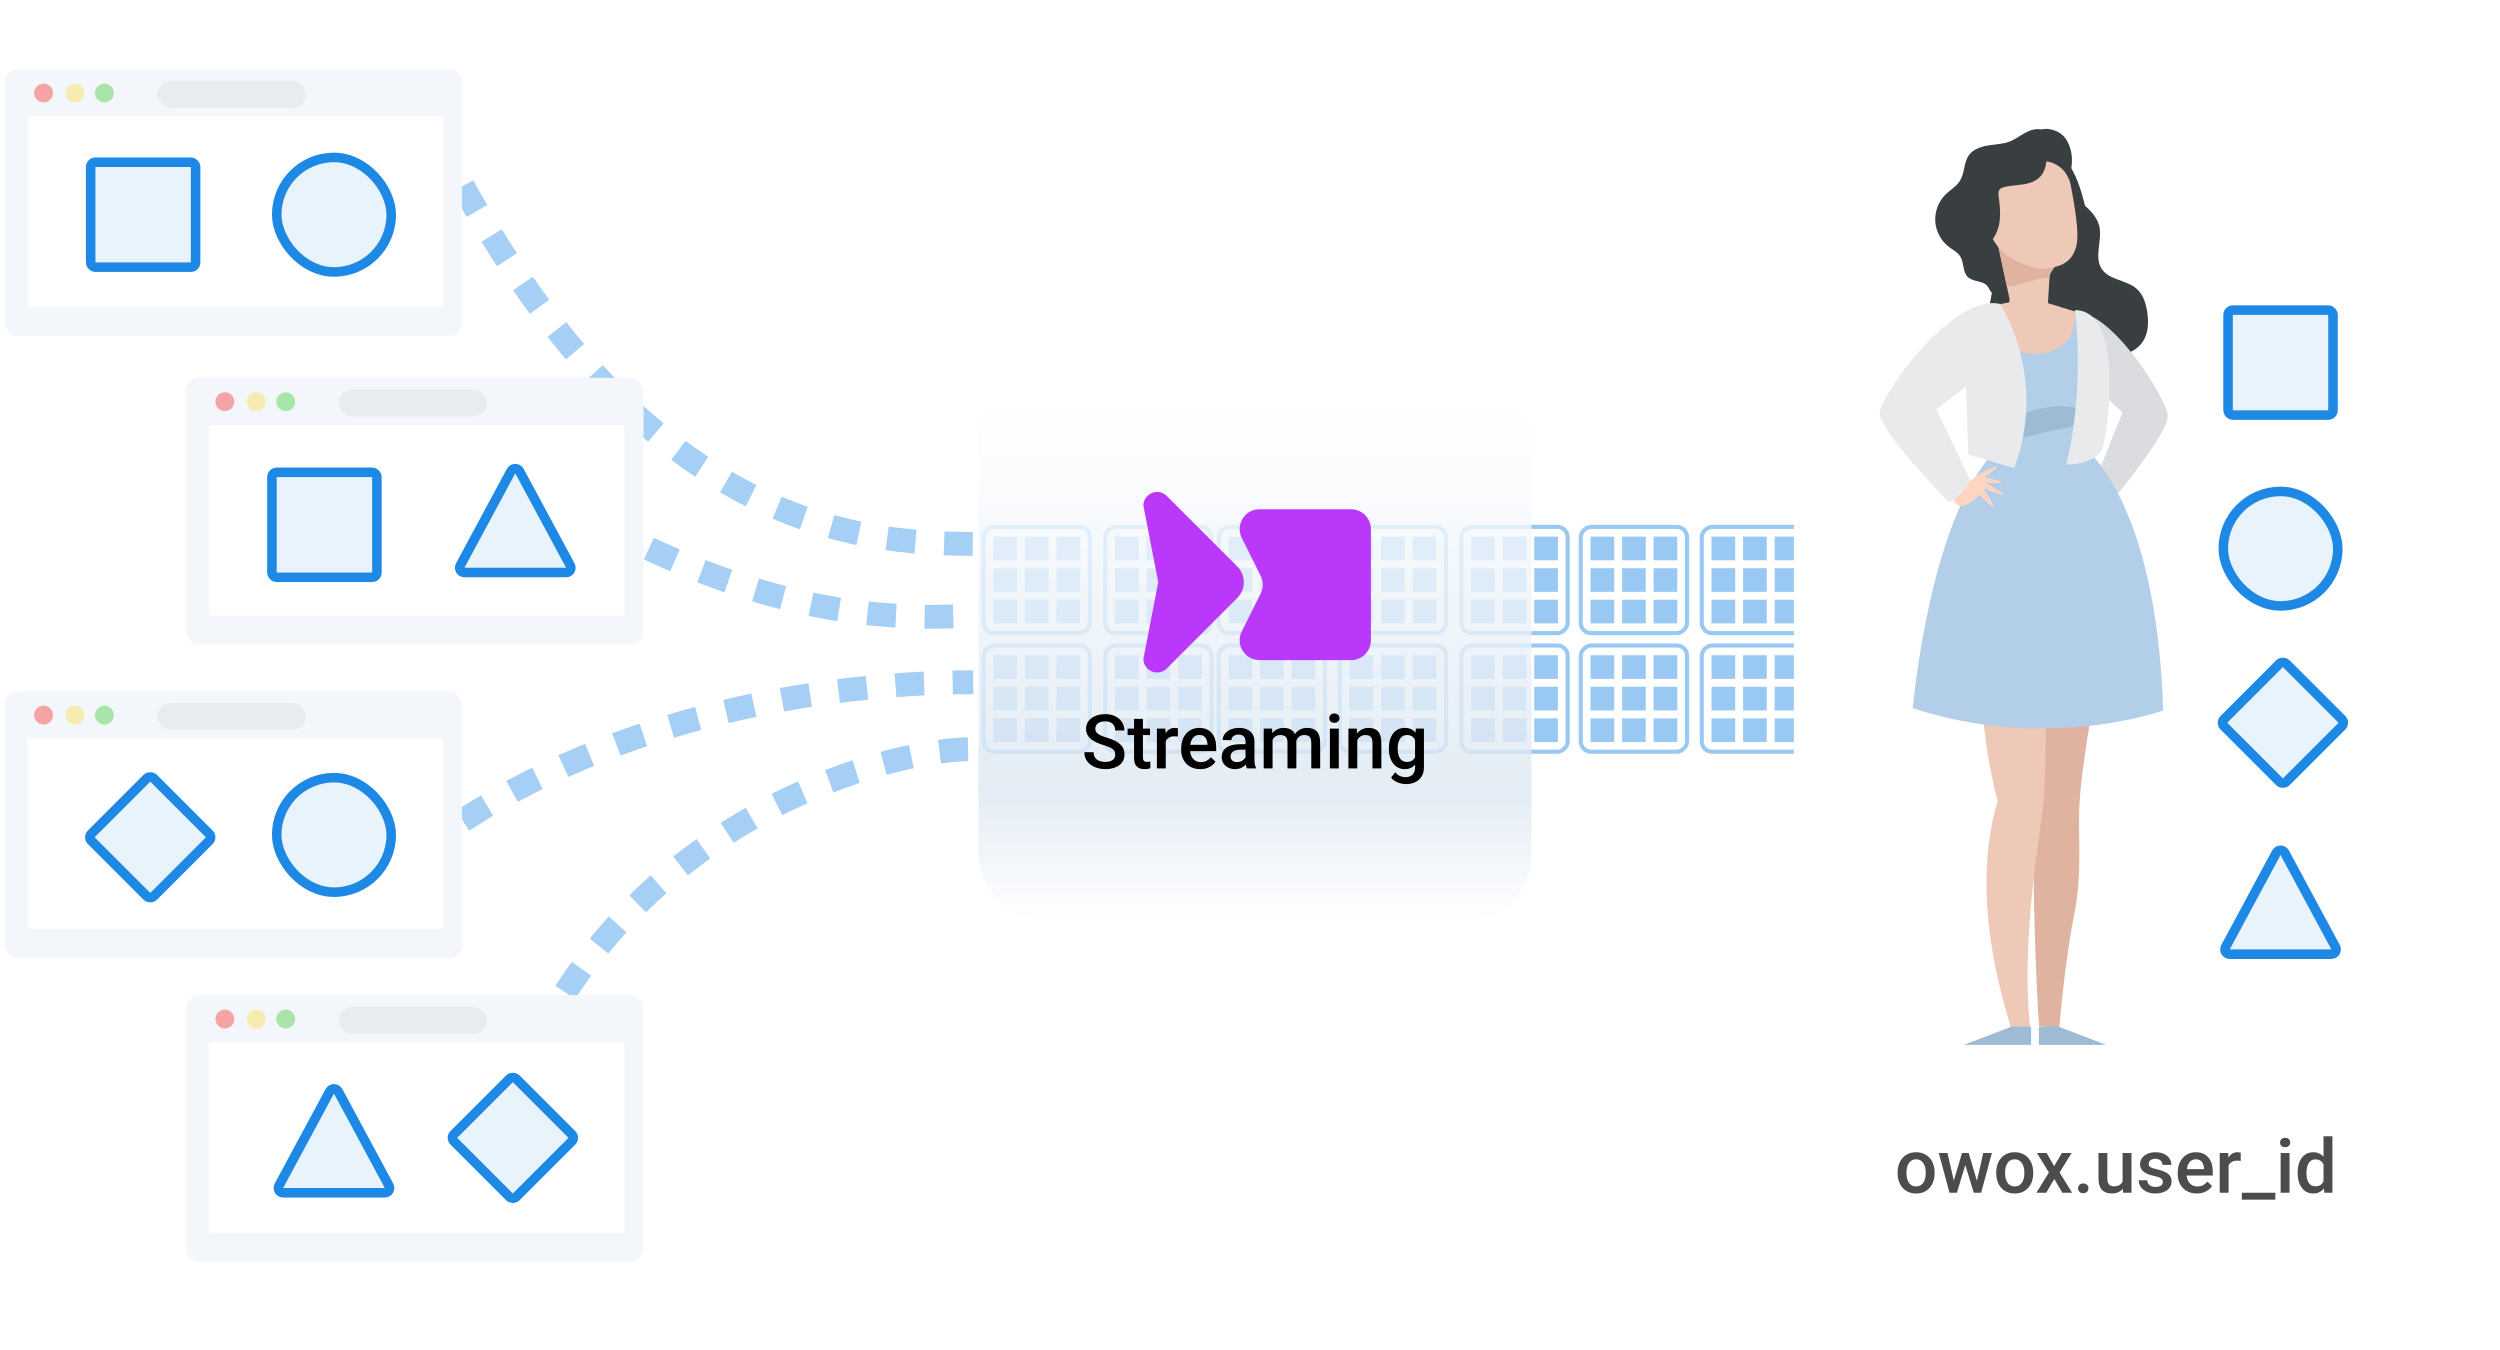 <svg width="524" height="283" viewBox="0 0 524 283" fill="none" xmlns="http://www.w3.org/2000/svg">
<rect opacity="0.5" width="4.959" height="4.959" transform="matrix(4.37114e-08 1 1 -4.37114e-08 358.738 150.56)" fill="#3594E8"/>
<rect opacity="0.5" width="4.959" height="4.959" transform="matrix(4.37114e-08 1 1 -4.37114e-08 358.738 125.702)" fill="#3594E8"/>
<rect opacity="0.5" width="4.959" height="4.959" transform="matrix(4.37114e-08 1 1 -4.37114e-08 333.377 150.56)" fill="#3594E8"/>
<rect opacity="0.5" width="4.959" height="4.959" transform="matrix(4.37114e-08 1 1 -4.37114e-08 333.377 125.702)" fill="#3594E8"/>
<rect opacity="0.5" width="4.959" height="4.959" transform="matrix(4.37114e-08 1 1 -4.37114e-08 358.738 137.338)" fill="#3594E8"/>
<rect opacity="0.5" width="4.959" height="4.959" transform="matrix(4.37114e-08 1 1 -4.37114e-08 358.738 112.479)" fill="#3594E8"/>
<rect opacity="0.5" width="4.959" height="4.959" transform="matrix(4.37114e-08 1 1 -4.37114e-08 333.377 137.338)" fill="#3594E8"/>
<rect opacity="0.5" width="4.959" height="4.959" transform="matrix(4.37114e-08 1 1 -4.37114e-08 333.377 112.479)" fill="#3594E8"/>
<rect opacity="0.5" width="4.959" height="4.959" transform="matrix(4.37114e-08 1 1 -4.37114e-08 358.738 143.948)" fill="#3594E8"/>
<rect opacity="0.5" width="4.959" height="4.959" transform="matrix(4.37114e-08 1 1 -4.37114e-08 358.738 119.092)" fill="#3594E8"/>
<rect opacity="0.5" width="4.959" height="4.959" transform="matrix(4.37114e-08 1 1 -4.37114e-08 333.377 143.948)" fill="#3594E8"/>
<rect opacity="0.5" width="4.959" height="4.959" transform="matrix(4.37114e-08 1 1 -4.37114e-08 333.377 119.092)" fill="#3594E8"/>
<rect opacity="0.5" width="4.959" height="4.959" transform="matrix(4.37114e-08 1 1 -4.37114e-08 371.965 150.56)" fill="#3594E8"/>
<rect opacity="0.5" width="4.959" height="4.959" transform="matrix(4.37114e-08 1 1 -4.37114e-08 371.965 125.702)" fill="#3594E8"/>
<rect opacity="0.5" width="4.959" height="4.959" transform="matrix(4.37114e-08 1 1 -4.37114e-08 346.601 150.56)" fill="#3594E8"/>
<rect opacity="0.5" width="4.959" height="4.959" transform="matrix(4.37114e-08 1 1 -4.37114e-08 346.601 125.702)" fill="#3594E8"/>
<rect opacity="0.5" width="4.959" height="4.959" transform="matrix(4.37114e-08 1 1 -4.37114e-08 371.965 137.338)" fill="#3594E8"/>
<rect opacity="0.5" width="4.959" height="4.959" transform="matrix(4.37114e-08 1 1 -4.37114e-08 371.965 112.479)" fill="#3594E8"/>
<rect opacity="0.5" width="4.959" height="4.959" transform="matrix(4.37114e-08 1 1 -4.37114e-08 346.601 137.338)" fill="#3594E8"/>
<rect opacity="0.5" width="4.959" height="4.959" transform="matrix(4.37114e-08 1 1 -4.37114e-08 346.601 112.479)" fill="#3594E8"/>
<rect opacity="0.5" width="4.959" height="4.959" transform="matrix(4.37114e-08 1 1 -4.37114e-08 371.965 143.948)" fill="#3594E8"/>
<rect opacity="0.5" width="4.959" height="4.959" transform="matrix(4.37114e-08 1 1 -4.37114e-08 371.965 119.092)" fill="#3594E8"/>
<rect opacity="0.5" width="4.959" height="4.959" transform="matrix(4.37114e-08 1 1 -4.37114e-08 346.601 143.948)" fill="#3594E8"/>
<rect opacity="0.5" width="4.959" height="4.959" transform="matrix(4.37114e-08 1 1 -4.37114e-08 346.601 119.092)" fill="#3594E8"/>
<rect opacity="0.5" width="4.959" height="4.959" transform="matrix(4.37114e-08 1 1 -4.37114e-08 365.353 150.56)" fill="#3594E8"/>
<rect opacity="0.5" width="4.959" height="4.959" transform="matrix(4.37114e-08 1 1 -4.37114e-08 365.353 125.702)" fill="#3594E8"/>
<rect opacity="0.5" width="4.959" height="4.959" transform="matrix(4.37114e-08 1 1 -4.37114e-08 339.988 150.56)" fill="#3594E8"/>
<rect opacity="0.5" width="4.959" height="4.959" transform="matrix(4.37114e-08 1 1 -4.37114e-08 339.988 125.702)" fill="#3594E8"/>
<rect opacity="0.5" width="4.959" height="4.959" transform="matrix(4.37114e-08 1 1 -4.37114e-08 365.353 137.338)" fill="#3594E8"/>
<rect opacity="0.5" width="4.959" height="4.959" transform="matrix(4.37114e-08 1 1 -4.37114e-08 365.353 112.479)" fill="#3594E8"/>
<rect opacity="0.5" width="4.959" height="4.959" transform="matrix(4.37114e-08 1 1 -4.37114e-08 339.988 137.338)" fill="#3594E8"/>
<rect opacity="0.5" width="4.959" height="4.959" transform="matrix(4.37114e-08 1 1 -4.37114e-08 339.988 112.479)" fill="#3594E8"/>
<rect opacity="0.5" width="4.959" height="4.959" transform="matrix(4.37114e-08 1 1 -4.37114e-08 365.353 143.948)" fill="#3594E8"/>
<rect opacity="0.5" width="4.959" height="4.959" transform="matrix(4.37114e-08 1 1 -4.37114e-08 365.353 119.092)" fill="#3594E8"/>
<rect opacity="0.5" width="4.959" height="4.959" transform="matrix(4.37114e-08 1 1 -4.37114e-08 339.988 143.948)" fill="#3594E8"/>
<rect opacity="0.5" width="4.959" height="4.959" transform="matrix(4.37114e-08 1 1 -4.37114e-08 339.988 119.092)" fill="#3594E8"/>
<rect opacity="0.5" x="331.33" y="157.568" width="22.277" height="22.277" rx="2.162" transform="rotate(-90 331.33 157.568)" stroke="#3594E8" stroke-width="0.865"/>
<rect opacity="0.5" x="331.33" y="132.71" width="22.277" height="22.277" rx="2.162" transform="rotate(-90 331.33 132.71)" stroke="#3594E8" stroke-width="0.865"/>
<rect opacity="0.5" x="356.692" y="157.568" width="22.277" height="22.277" rx="2.162" transform="rotate(-90 356.692 157.568)" stroke="#3594E8" stroke-width="0.865"/>
<rect opacity="0.5" x="356.692" y="132.71" width="22.277" height="22.277" rx="2.162" transform="rotate(-90 356.692 132.71)" stroke="#3594E8" stroke-width="0.865"/>
<rect opacity="0.5" width="4.959" height="4.959" transform="matrix(4.37114e-08 1 1 -4.37114e-08 282.858 150.56)" fill="#3594E8"/>
<rect opacity="0.5" width="4.959" height="4.959" transform="matrix(4.37114e-08 1 1 -4.37114e-08 282.858 125.702)" fill="#3594E8"/>
<rect opacity="0.5" width="4.959" height="4.959" transform="matrix(4.37114e-08 1 1 -4.37114e-08 308.354 150.56)" fill="#3594E8"/>
<rect opacity="0.5" width="4.959" height="4.959" transform="matrix(4.37114e-08 1 1 -4.37114e-08 308.354 125.702)" fill="#3594E8"/>
<rect opacity="0.5" width="4.959" height="4.959" transform="matrix(4.37114e-08 1 1 -4.37114e-08 257.496 150.56)" fill="#3594E8"/>
<rect opacity="0.5" width="4.959" height="4.959" transform="matrix(4.37114e-08 1 1 -4.37114e-08 257.496 125.702)" fill="#3594E8"/>
<rect opacity="0.5" width="4.959" height="4.959" transform="matrix(4.37114e-08 1 1 -4.37114e-08 282.858 137.338)" fill="#3594E8"/>
<rect opacity="0.5" width="4.959" height="4.959" transform="matrix(4.37114e-08 1 1 -4.37114e-08 282.858 112.479)" fill="#3594E8"/>
<rect opacity="0.5" width="4.959" height="4.959" transform="matrix(4.37114e-08 1 1 -4.37114e-08 308.354 137.338)" fill="#3594E8"/>
<rect opacity="0.5" width="4.959" height="4.959" transform="matrix(4.37114e-08 1 1 -4.37114e-08 308.354 112.479)" fill="#3594E8"/>
<rect opacity="0.5" width="4.959" height="4.959" transform="matrix(4.37114e-08 1 1 -4.37114e-08 257.496 137.338)" fill="#3594E8"/>
<rect opacity="0.5" width="4.959" height="4.959" transform="matrix(4.37114e-08 1 1 -4.37114e-08 257.496 112.479)" fill="#3594E8"/>
<rect opacity="0.5" width="4.959" height="4.959" transform="matrix(4.37114e-08 1 1 -4.37114e-08 282.858 143.948)" fill="#3594E8"/>
<rect opacity="0.5" width="4.959" height="4.959" transform="matrix(4.37114e-08 1 1 -4.37114e-08 282.858 119.092)" fill="#3594E8"/>
<rect opacity="0.5" width="4.959" height="4.959" transform="matrix(4.37114e-08 1 1 -4.37114e-08 308.354 143.948)" fill="#3594E8"/>
<rect opacity="0.5" width="4.959" height="4.959" transform="matrix(4.37114e-08 1 1 -4.37114e-08 308.354 119.092)" fill="#3594E8"/>
<rect opacity="0.5" width="4.959" height="4.959" transform="matrix(4.37114e-08 1 1 -4.37114e-08 257.496 143.948)" fill="#3594E8"/>
<rect opacity="0.5" width="4.959" height="4.959" transform="matrix(4.37114e-08 1 1 -4.37114e-08 257.496 119.092)" fill="#3594E8"/>
<rect opacity="0.5" width="4.959" height="4.959" transform="matrix(4.37114e-08 1 1 -4.37114e-08 296.084 150.56)" fill="#3594E8"/>
<rect opacity="0.5" width="4.959" height="4.959" transform="matrix(4.37114e-08 1 1 -4.37114e-08 296.084 125.702)" fill="#3594E8"/>
<rect opacity="0.5" width="4.959" height="4.959" transform="matrix(4.37114e-08 1 1 -4.37114e-08 321.577 150.56)" fill="#3594E8"/>
<rect opacity="0.5" width="4.959" height="4.959" transform="matrix(4.37114e-08 1 1 -4.37114e-08 321.577 125.702)" fill="#3594E8"/>
<rect opacity="0.5" width="4.959" height="4.959" transform="matrix(4.37114e-08 1 1 -4.37114e-08 270.72 150.56)" fill="#3594E8"/>
<rect opacity="0.5" width="4.959" height="4.959" transform="matrix(4.37114e-08 1 1 -4.37114e-08 270.72 125.702)" fill="#3594E8"/>
<rect opacity="0.5" width="4.959" height="4.959" transform="matrix(4.37114e-08 1 1 -4.37114e-08 296.084 137.338)" fill="#3594E8"/>
<rect opacity="0.5" width="4.959" height="4.959" transform="matrix(4.37114e-08 1 1 -4.37114e-08 296.084 112.479)" fill="#3594E8"/>
<rect opacity="0.5" width="4.959" height="4.959" transform="matrix(4.37114e-08 1 1 -4.37114e-08 321.577 137.338)" fill="#3594E8"/>
<rect opacity="0.5" width="4.959" height="4.959" transform="matrix(4.37114e-08 1 1 -4.37114e-08 321.577 112.479)" fill="#3594E8"/>
<rect opacity="0.5" width="4.959" height="4.959" transform="matrix(4.37114e-08 1 1 -4.37114e-08 270.72 137.338)" fill="#3594E8"/>
<rect opacity="0.5" width="4.959" height="4.959" transform="matrix(4.37114e-08 1 1 -4.37114e-08 270.72 112.479)" fill="#3594E8"/>
<rect opacity="0.5" width="4.959" height="4.959" transform="matrix(4.37114e-08 1 1 -4.37114e-08 296.084 143.948)" fill="#3594E8"/>
<rect opacity="0.5" width="4.959" height="4.959" transform="matrix(4.37114e-08 1 1 -4.37114e-08 296.084 119.092)" fill="#3594E8"/>
<rect opacity="0.5" width="4.959" height="4.959" transform="matrix(4.37114e-08 1 1 -4.37114e-08 321.577 143.948)" fill="#3594E8"/>
<rect opacity="0.5" width="4.959" height="4.959" transform="matrix(4.37114e-08 1 1 -4.37114e-08 321.577 119.092)" fill="#3594E8"/>
<rect opacity="0.5" width="4.959" height="4.959" transform="matrix(4.37114e-08 1 1 -4.37114e-08 270.72 143.948)" fill="#3594E8"/>
<rect opacity="0.5" width="4.959" height="4.959" transform="matrix(4.37114e-08 1 1 -4.37114e-08 270.72 119.092)" fill="#3594E8"/>
<rect opacity="0.5" width="4.959" height="4.959" transform="matrix(4.37114e-08 1 1 -4.37114e-08 289.473 150.56)" fill="#3594E8"/>
<rect opacity="0.5" width="4.959" height="4.959" transform="matrix(4.37114e-08 1 1 -4.37114e-08 289.473 125.702)" fill="#3594E8"/>
<rect opacity="0.5" width="4.959" height="4.959" transform="matrix(4.37114e-08 1 1 -4.37114e-08 314.963 150.56)" fill="#3594E8"/>
<rect opacity="0.5" width="4.959" height="4.959" transform="matrix(4.37114e-08 1 1 -4.37114e-08 314.963 125.702)" fill="#3594E8"/>
<rect opacity="0.5" width="4.959" height="4.959" transform="matrix(4.37114e-08 1 1 -4.37114e-08 264.107 150.56)" fill="#3594E8"/>
<rect opacity="0.5" width="4.959" height="4.959" transform="matrix(4.37114e-08 1 1 -4.37114e-08 264.107 125.702)" fill="#3594E8"/>
<rect opacity="0.5" width="4.959" height="4.959" transform="matrix(4.37114e-08 1 1 -4.37114e-08 289.473 137.338)" fill="#3594E8"/>
<rect opacity="0.5" width="4.959" height="4.959" transform="matrix(4.37114e-08 1 1 -4.37114e-08 289.473 112.479)" fill="#3594E8"/>
<rect opacity="0.5" width="4.959" height="4.959" transform="matrix(4.37114e-08 1 1 -4.37114e-08 314.963 137.338)" fill="#3594E8"/>
<rect opacity="0.5" width="4.959" height="4.959" transform="matrix(4.37114e-08 1 1 -4.37114e-08 314.963 112.479)" fill="#3594E8"/>
<rect opacity="0.5" width="4.959" height="4.959" transform="matrix(4.37114e-08 1 1 -4.37114e-08 264.107 137.338)" fill="#3594E8"/>
<rect opacity="0.5" width="4.959" height="4.959" transform="matrix(4.37114e-08 1 1 -4.37114e-08 264.107 112.479)" fill="#3594E8"/>
<rect opacity="0.5" width="4.959" height="4.959" transform="matrix(4.37114e-08 1 1 -4.37114e-08 289.473 143.948)" fill="#3594E8"/>
<rect opacity="0.5" width="4.959" height="4.959" transform="matrix(4.37114e-08 1 1 -4.37114e-08 289.473 119.092)" fill="#3594E8"/>
<rect opacity="0.5" width="4.959" height="4.959" transform="matrix(4.37114e-08 1 1 -4.37114e-08 314.963 143.948)" fill="#3594E8"/>
<rect opacity="0.5" width="4.959" height="4.959" transform="matrix(4.37114e-08 1 1 -4.37114e-08 314.963 119.092)" fill="#3594E8"/>
<rect opacity="0.5" width="4.959" height="4.959" transform="matrix(4.37114e-08 1 1 -4.37114e-08 264.107 143.948)" fill="#3594E8"/>
<rect opacity="0.5" width="4.959" height="4.959" transform="matrix(4.37114e-08 1 1 -4.37114e-08 264.107 119.092)" fill="#3594E8"/>
<rect opacity="0.5" x="255.45" y="157.568" width="22.277" height="22.277" rx="2.162" transform="rotate(-90 255.45 157.568)" stroke="#3594E8" stroke-width="0.865"/>
<rect opacity="0.5" x="255.45" y="132.71" width="22.277" height="22.277" rx="2.162" transform="rotate(-90 255.45 132.71)" stroke="#3594E8" stroke-width="0.865"/>
<rect opacity="0.5" x="280.811" y="157.568" width="22.277" height="22.277" rx="2.162" transform="rotate(-90 280.811 157.568)" stroke="#3594E8" stroke-width="0.865"/>
<rect opacity="0.5" x="280.811" y="132.71" width="22.277" height="22.277" rx="2.162" transform="rotate(-90 280.811 132.71)" stroke="#3594E8" stroke-width="0.865"/>
<rect opacity="0.5" x="306.307" y="157.568" width="22.277" height="22.277" rx="2.162" transform="rotate(-90 306.307 157.568)" stroke="#3594E8" stroke-width="0.865"/>
<rect opacity="0.5" x="306.305" y="132.71" width="22.277" height="22.277" rx="2.162" transform="rotate(-90 306.305 132.71)" stroke="#3594E8" stroke-width="0.865"/>
<rect opacity="0.5" width="4.959" height="4.959" transform="matrix(4.37114e-08 1 1 -4.37114e-08 208.201 150.56)" fill="#3594E8"/>
<rect opacity="0.5" width="4.959" height="4.959" transform="matrix(4.37114e-08 1 1 -4.37114e-08 208.201 125.702)" fill="#3594E8"/>
<rect opacity="0.5" width="4.959" height="4.959" transform="matrix(4.37114e-08 1 1 -4.37114e-08 233.697 150.56)" fill="#3594E8"/>
<rect opacity="0.5" width="4.959" height="4.959" transform="matrix(4.37114e-08 1 1 -4.37114e-08 233.697 125.702)" fill="#3594E8"/>
<rect opacity="0.5" width="4.959" height="4.959" transform="matrix(4.37114e-08 1 1 -4.37114e-08 208.201 137.338)" fill="#3594E8"/>
<rect opacity="0.5" width="4.959" height="4.959" transform="matrix(4.37114e-08 1 1 -4.37114e-08 208.201 112.479)" fill="#3594E8"/>
<rect opacity="0.5" width="4.959" height="4.959" transform="matrix(4.37114e-08 1 1 -4.37114e-08 233.697 137.338)" fill="#3594E8"/>
<rect opacity="0.5" width="4.959" height="4.959" transform="matrix(4.37114e-08 1 1 -4.37114e-08 233.697 112.479)" fill="#3594E8"/>
<rect opacity="0.5" width="4.959" height="4.959" transform="matrix(4.37114e-08 1 1 -4.37114e-08 208.201 143.948)" fill="#3594E8"/>
<rect opacity="0.5" width="4.959" height="4.959" transform="matrix(4.37114e-08 1 1 -4.37114e-08 208.201 119.092)" fill="#3594E8"/>
<rect opacity="0.5" width="4.959" height="4.959" transform="matrix(4.37114e-08 1 1 -4.37114e-08 233.697 143.948)" fill="#3594E8"/>
<rect opacity="0.5" width="4.959" height="4.959" transform="matrix(4.37114e-08 1 1 -4.37114e-08 233.697 119.092)" fill="#3594E8"/>
<rect opacity="0.5" width="4.959" height="4.959" transform="matrix(4.37114e-08 1 1 -4.37114e-08 221.428 150.56)" fill="#3594E8"/>
<rect opacity="0.5" width="4.959" height="4.959" transform="matrix(4.37114e-08 1 1 -4.37114e-08 221.428 125.702)" fill="#3594E8"/>
<rect opacity="0.5" width="4.959" height="4.959" transform="matrix(4.37114e-08 1 1 -4.37114e-08 246.921 150.56)" fill="#3594E8"/>
<rect opacity="0.5" width="4.959" height="4.959" transform="matrix(4.37114e-08 1 1 -4.37114e-08 246.921 125.702)" fill="#3594E8"/>
<rect opacity="0.5" width="4.959" height="4.959" transform="matrix(4.37114e-08 1 1 -4.37114e-08 221.428 137.338)" fill="#3594E8"/>
<rect opacity="0.5" width="4.959" height="4.959" transform="matrix(4.37114e-08 1 1 -4.37114e-08 221.428 112.479)" fill="#3594E8"/>
<rect opacity="0.5" width="4.959" height="4.959" transform="matrix(4.37114e-08 1 1 -4.37114e-08 246.921 137.338)" fill="#3594E8"/>
<rect opacity="0.5" width="4.959" height="4.959" transform="matrix(4.37114e-08 1 1 -4.37114e-08 246.921 112.479)" fill="#3594E8"/>
<rect opacity="0.5" width="4.959" height="4.959" transform="matrix(4.37114e-08 1 1 -4.37114e-08 221.428 143.948)" fill="#3594E8"/>
<rect opacity="0.5" width="4.959" height="4.959" transform="matrix(4.37114e-08 1 1 -4.37114e-08 221.428 119.092)" fill="#3594E8"/>
<rect opacity="0.5" width="4.959" height="4.959" transform="matrix(4.37114e-08 1 1 -4.37114e-08 246.921 143.948)" fill="#3594E8"/>
<rect opacity="0.5" width="4.959" height="4.959" transform="matrix(4.37114e-08 1 1 -4.37114e-08 246.921 119.092)" fill="#3594E8"/>
<rect opacity="0.5" width="4.959" height="4.959" transform="matrix(4.37114e-08 1 1 -4.37114e-08 214.815 150.56)" fill="#3594E8"/>
<rect opacity="0.5" width="4.959" height="4.959" transform="matrix(4.37114e-08 1 1 -4.37114e-08 214.815 125.702)" fill="#3594E8"/>
<rect opacity="0.5" width="4.959" height="4.959" transform="matrix(4.37114e-08 1 1 -4.37114e-08 240.307 150.56)" fill="#3594E8"/>
<rect opacity="0.5" width="4.959" height="4.959" transform="matrix(4.37114e-08 1 1 -4.37114e-08 240.307 125.702)" fill="#3594E8"/>
<rect opacity="0.5" width="4.959" height="4.959" transform="matrix(4.37114e-08 1 1 -4.37114e-08 214.815 137.338)" fill="#3594E8"/>
<rect opacity="0.5" width="4.959" height="4.959" transform="matrix(4.37114e-08 1 1 -4.37114e-08 214.815 112.479)" fill="#3594E8"/>
<rect opacity="0.5" width="4.959" height="4.959" transform="matrix(4.37114e-08 1 1 -4.37114e-08 240.307 137.338)" fill="#3594E8"/>
<rect opacity="0.5" width="4.959" height="4.959" transform="matrix(4.37114e-08 1 1 -4.37114e-08 240.307 112.479)" fill="#3594E8"/>
<rect opacity="0.5" width="4.959" height="4.959" transform="matrix(4.37114e-08 1 1 -4.37114e-08 214.815 143.948)" fill="#3594E8"/>
<rect opacity="0.5" width="4.959" height="4.959" transform="matrix(4.37114e-08 1 1 -4.37114e-08 214.815 119.092)" fill="#3594E8"/>
<rect opacity="0.5" width="4.959" height="4.959" transform="matrix(4.37114e-08 1 1 -4.37114e-08 240.307 143.948)" fill="#3594E8"/>
<rect opacity="0.5" width="4.959" height="4.959" transform="matrix(4.37114e-08 1 1 -4.37114e-08 240.307 119.092)" fill="#3594E8"/>
<rect opacity="0.5" x="206.155" y="157.568" width="22.277" height="22.277" rx="2.162" transform="rotate(-90 206.155 157.568)" stroke="#3594E8" stroke-width="0.865"/>
<rect opacity="0.5" x="206.155" y="132.71" width="22.277" height="22.277" rx="2.162" transform="rotate(-90 206.155 132.71)" stroke="#3594E8" stroke-width="0.865"/>
<rect opacity="0.5" x="231.651" y="157.568" width="22.277" height="22.277" rx="2.162" transform="rotate(-90 231.651 157.568)" stroke="#3594E8" stroke-width="0.865"/>
<rect opacity="0.5" x="231.648" y="132.71" width="22.277" height="22.277" rx="2.162" transform="rotate(-90 231.648 132.71)" stroke="#3594E8" stroke-width="0.865"/>
<g opacity="0.8" filter="url(#filter0_dd_5563_9341)">
<rect x="205.064" y="76" width="115.935" height="115" rx="14.024" fill="url(#paint0_linear_5563_9341)"/>
</g>
<path d="M233.754 158.167C233.754 157.936 233.718 157.73 233.646 157.55C233.579 157.371 233.459 157.206 233.284 157.057C233.109 156.908 232.863 156.764 232.544 156.626C232.231 156.482 231.83 156.335 231.342 156.186C230.808 156.022 230.315 155.84 229.862 155.639C229.415 155.434 229.025 155.197 228.691 154.93C228.357 154.658 228.098 154.347 227.913 153.998C227.728 153.643 227.635 153.235 227.635 152.772C227.635 152.315 227.73 151.899 227.92 151.524C228.116 151.149 228.391 150.825 228.745 150.553C229.105 150.276 229.528 150.062 230.017 149.913C230.505 149.759 231.044 149.682 231.635 149.682C232.467 149.682 233.184 149.836 233.785 150.145C234.391 150.453 234.856 150.866 235.18 151.385C235.508 151.904 235.673 152.477 235.673 153.104H233.754C233.754 152.734 233.674 152.408 233.515 152.125C233.361 151.837 233.125 151.611 232.806 151.447C232.493 151.283 232.095 151.2 231.612 151.2C231.154 151.2 230.774 151.27 230.471 151.408C230.168 151.547 229.942 151.735 229.793 151.971C229.644 152.207 229.57 152.475 229.57 152.772C229.57 152.983 229.618 153.176 229.716 153.35C229.814 153.52 229.963 153.679 230.163 153.828C230.363 153.972 230.615 154.108 230.918 154.237C231.221 154.365 231.578 154.488 231.989 154.607C232.611 154.792 233.153 154.997 233.615 155.223C234.078 155.444 234.463 155.696 234.771 155.978C235.079 156.261 235.311 156.582 235.465 156.942C235.619 157.296 235.696 157.699 235.696 158.151C235.696 158.624 235.601 159.05 235.411 159.431C235.221 159.806 234.948 160.127 234.594 160.394C234.245 160.656 233.823 160.859 233.33 161.003C232.842 161.141 232.298 161.211 231.696 161.211C231.157 161.211 230.625 161.139 230.101 160.995C229.582 160.851 229.11 160.633 228.683 160.34C228.257 160.042 227.918 159.672 227.666 159.23C227.414 158.783 227.289 158.262 227.289 157.666H229.223C229.223 158.031 229.284 158.341 229.408 158.598C229.536 158.855 229.713 159.066 229.939 159.23C230.166 159.39 230.428 159.508 230.725 159.585C231.029 159.662 231.352 159.7 231.696 159.7C232.149 159.7 232.526 159.636 232.829 159.508C233.138 159.379 233.369 159.199 233.523 158.968C233.677 158.737 233.754 158.47 233.754 158.167ZM241.044 152.719V154.075H236.343V152.719H241.044ZM237.7 150.676H239.557V158.752C239.557 159.009 239.593 159.207 239.665 159.346C239.742 159.479 239.847 159.569 239.981 159.616C240.114 159.662 240.271 159.685 240.451 159.685C240.579 159.685 240.702 159.677 240.821 159.662C240.939 159.646 241.034 159.631 241.106 159.616L241.113 161.034C240.959 161.08 240.78 161.121 240.574 161.157C240.374 161.193 240.142 161.211 239.88 161.211C239.454 161.211 239.076 161.136 238.748 160.987C238.419 160.833 238.162 160.584 237.977 160.24C237.792 159.896 237.7 159.438 237.7 158.868V150.676ZM244.342 154.306V161.057H242.485V152.719H244.258L244.342 154.306ZM246.893 152.665L246.878 154.391C246.765 154.37 246.641 154.355 246.508 154.345C246.379 154.334 246.251 154.329 246.122 154.329C245.804 154.329 245.524 154.375 245.282 154.468C245.041 154.555 244.838 154.684 244.674 154.853C244.514 155.018 244.391 155.218 244.304 155.454C244.216 155.691 244.165 155.955 244.15 156.248L243.726 156.279C243.726 155.755 243.777 155.269 243.88 154.822C243.983 154.375 244.137 153.982 244.342 153.643C244.553 153.304 244.815 153.04 245.128 152.85C245.447 152.659 245.814 152.564 246.23 152.564C246.343 152.564 246.464 152.575 246.593 152.595C246.726 152.616 246.826 152.639 246.893 152.665ZM251.578 161.211C250.962 161.211 250.405 161.111 249.906 160.91C249.413 160.705 248.992 160.42 248.642 160.055C248.298 159.69 248.034 159.261 247.849 158.768C247.664 158.275 247.571 157.743 247.571 157.173V156.864C247.571 156.212 247.666 155.621 247.856 155.092C248.046 154.563 248.311 154.111 248.65 153.736C248.989 153.356 249.39 153.065 249.852 152.865C250.315 152.665 250.816 152.564 251.355 152.564C251.951 152.564 252.472 152.665 252.919 152.865C253.366 153.065 253.736 153.348 254.029 153.713C254.327 154.072 254.548 154.501 254.692 155C254.841 155.498 254.915 156.048 254.915 156.649V157.442H248.473V156.109H253.081V155.963C253.071 155.629 253.004 155.316 252.881 155.023C252.763 154.73 252.58 154.494 252.334 154.314C252.087 154.134 251.758 154.044 251.347 154.044C251.039 154.044 250.764 154.111 250.523 154.244C250.286 154.373 250.089 154.56 249.929 154.807C249.77 155.054 249.647 155.351 249.559 155.701C249.477 156.045 249.436 156.433 249.436 156.864V157.173C249.436 157.537 249.485 157.877 249.583 158.19C249.685 158.498 249.834 158.768 250.029 158.999C250.225 159.23 250.461 159.413 250.738 159.546C251.016 159.675 251.332 159.739 251.686 159.739C252.133 159.739 252.531 159.649 252.881 159.469C253.23 159.289 253.533 159.035 253.79 158.706L254.769 159.654C254.589 159.916 254.355 160.168 254.068 160.409C253.78 160.646 253.428 160.838 253.012 160.987C252.601 161.136 252.123 161.211 251.578 161.211ZM261.065 159.384V155.408C261.065 155.11 261.011 154.853 260.903 154.637C260.795 154.422 260.631 154.255 260.41 154.136C260.194 154.018 259.922 153.959 259.593 153.959C259.29 153.959 259.028 154.011 258.807 154.113C258.586 154.216 258.414 154.355 258.291 154.53C258.167 154.704 258.106 154.902 258.106 155.123H256.256C256.256 154.794 256.336 154.476 256.495 154.167C256.654 153.859 256.885 153.584 257.189 153.343C257.492 153.101 257.854 152.911 258.275 152.772C258.696 152.634 259.169 152.564 259.693 152.564C260.32 152.564 260.875 152.67 261.358 152.88C261.846 153.091 262.228 153.41 262.506 153.836C262.788 154.257 262.93 154.786 262.93 155.423V159.13C262.93 159.51 262.955 159.852 263.007 160.155C263.063 160.453 263.143 160.712 263.246 160.933V161.057H261.342C261.255 160.856 261.185 160.602 261.134 160.294C261.088 159.98 261.065 159.677 261.065 159.384ZM261.334 155.986L261.35 157.134H260.017C259.673 157.134 259.369 157.168 259.107 157.234C258.845 157.296 258.627 157.388 258.452 157.512C258.278 157.635 258.147 157.784 258.059 157.959C257.972 158.133 257.928 158.331 257.928 158.552C257.928 158.773 257.98 158.976 258.082 159.161C258.185 159.341 258.334 159.482 258.529 159.585C258.73 159.688 258.971 159.739 259.254 159.739C259.634 159.739 259.965 159.662 260.248 159.508C260.536 159.348 260.762 159.156 260.926 158.93C261.09 158.699 261.178 158.48 261.188 158.275L261.789 159.099C261.727 159.31 261.622 159.536 261.473 159.777C261.324 160.019 261.129 160.25 260.888 160.471C260.651 160.687 260.366 160.864 260.032 161.003C259.703 161.141 259.323 161.211 258.892 161.211C258.347 161.211 257.862 161.103 257.435 160.887C257.009 160.666 256.675 160.371 256.433 160.001C256.192 159.626 256.071 159.202 256.071 158.729C256.071 158.288 256.153 157.897 256.318 157.558C256.487 157.214 256.734 156.926 257.058 156.695C257.386 156.464 257.787 156.289 258.26 156.171C258.732 156.048 259.272 155.986 259.878 155.986H261.334ZM266.729 154.414V161.057H264.872V152.719H266.621L266.729 154.414ZM266.428 156.579L265.796 156.572C265.796 155.996 265.868 155.465 266.012 154.976C266.156 154.488 266.367 154.065 266.644 153.705C266.921 153.34 267.266 153.06 267.677 152.865C268.093 152.665 268.573 152.564 269.118 152.564C269.498 152.564 269.845 152.621 270.158 152.734C270.477 152.842 270.751 153.014 270.983 153.25C271.219 153.487 271.399 153.79 271.522 154.16C271.65 154.53 271.715 154.976 271.715 155.5V161.057H269.858V155.662C269.858 155.256 269.796 154.938 269.673 154.707C269.554 154.476 269.382 154.311 269.156 154.214C268.935 154.111 268.671 154.059 268.363 154.059C268.013 154.059 267.715 154.126 267.469 154.26C267.227 154.393 267.029 154.576 266.875 154.807C266.721 155.038 266.608 155.305 266.536 155.608C266.464 155.911 266.428 156.235 266.428 156.579ZM271.599 156.086L270.728 156.279C270.728 155.775 270.798 155.3 270.936 154.853C271.08 154.401 271.288 154.005 271.561 153.666C271.838 153.322 272.18 153.052 272.586 152.857C272.991 152.662 273.456 152.564 273.98 152.564C274.407 152.564 274.787 152.624 275.121 152.742C275.46 152.855 275.748 153.035 275.984 153.281C276.22 153.528 276.4 153.849 276.523 154.244C276.647 154.635 276.708 155.107 276.708 155.662V161.057H274.843V155.655C274.843 155.233 274.782 154.907 274.658 154.676C274.54 154.445 274.371 154.285 274.15 154.198C273.929 154.106 273.664 154.059 273.356 154.059C273.068 154.059 272.814 154.113 272.593 154.221C272.377 154.324 272.195 154.47 272.046 154.661C271.897 154.845 271.784 155.059 271.707 155.3C271.635 155.542 271.599 155.804 271.599 156.086ZM280.608 152.719V161.057H278.743V152.719H280.608ZM278.619 150.53C278.619 150.247 278.712 150.014 278.897 149.829C279.087 149.639 279.349 149.544 279.683 149.544C280.012 149.544 280.271 149.639 280.461 149.829C280.651 150.014 280.746 150.247 280.746 150.53C280.746 150.807 280.651 151.039 280.461 151.224C280.271 151.408 280.012 151.501 279.683 151.501C279.349 151.501 279.087 151.408 278.897 151.224C278.712 151.039 278.619 150.807 278.619 150.53ZM284.484 154.499V161.057H282.627V152.719H284.376L284.484 154.499ZM284.152 156.579L283.551 156.572C283.557 155.981 283.639 155.439 283.798 154.946C283.962 154.452 284.188 154.029 284.476 153.674C284.769 153.32 285.118 153.047 285.524 152.857C285.93 152.662 286.382 152.564 286.88 152.564C287.281 152.564 287.643 152.621 287.967 152.734C288.296 152.842 288.576 153.019 288.807 153.266C289.043 153.512 289.223 153.833 289.346 154.229C289.47 154.619 289.531 155.1 289.531 155.67V161.057H287.667V155.662C287.667 155.262 287.607 154.946 287.489 154.714C287.376 154.478 287.209 154.311 286.988 154.214C286.773 154.111 286.503 154.059 286.179 154.059C285.861 154.059 285.576 154.126 285.324 154.26C285.072 154.393 284.859 154.576 284.684 154.807C284.515 155.038 284.384 155.305 284.291 155.608C284.199 155.911 284.152 156.235 284.152 156.579ZM296.768 152.719H298.455V160.825C298.455 161.576 298.296 162.213 297.977 162.737C297.659 163.261 297.214 163.659 296.644 163.931C296.074 164.208 295.414 164.347 294.664 164.347C294.345 164.347 293.991 164.301 293.6 164.208C293.215 164.116 292.84 163.967 292.475 163.762C292.116 163.561 291.815 163.297 291.574 162.968L292.444 161.873C292.742 162.228 293.071 162.487 293.431 162.652C293.79 162.816 294.168 162.898 294.564 162.898C294.99 162.898 295.352 162.819 295.65 162.66C295.953 162.505 296.187 162.277 296.351 161.974C296.516 161.671 296.598 161.301 296.598 160.864V154.607L296.768 152.719ZM291.103 156.98V156.818C291.103 156.186 291.181 155.611 291.335 155.092C291.489 154.568 291.71 154.119 291.997 153.743C292.285 153.363 292.634 153.073 293.045 152.873C293.456 152.667 293.921 152.564 294.44 152.564C294.98 152.564 295.439 152.662 295.82 152.857C296.205 153.052 296.526 153.332 296.783 153.697C297.04 154.057 297.24 154.488 297.384 154.992C297.533 155.49 297.643 156.045 297.715 156.656V157.173C297.649 157.769 297.536 158.313 297.376 158.806C297.217 159.3 297.006 159.726 296.744 160.086C296.482 160.445 296.159 160.723 295.773 160.918C295.393 161.113 294.944 161.211 294.425 161.211C293.916 161.211 293.456 161.105 293.045 160.895C292.64 160.684 292.29 160.389 291.997 160.009C291.71 159.628 291.489 159.181 291.335 158.668C291.181 158.149 291.103 157.586 291.103 156.98ZM292.961 156.818V156.98C292.961 157.36 292.997 157.715 293.069 158.044C293.146 158.372 293.261 158.663 293.415 158.914C293.575 159.161 293.775 159.356 294.016 159.5C294.263 159.639 294.553 159.708 294.887 159.708C295.324 159.708 295.681 159.616 295.958 159.431C296.241 159.246 296.457 158.997 296.606 158.683C296.76 158.365 296.868 158.01 296.929 157.62V156.225C296.899 155.922 296.834 155.639 296.737 155.377C296.644 155.115 296.518 154.887 296.359 154.691C296.2 154.491 295.999 154.337 295.758 154.229C295.517 154.116 295.231 154.059 294.903 154.059C294.569 154.059 294.278 154.131 294.032 154.275C293.785 154.419 293.582 154.617 293.423 154.869C293.269 155.12 293.153 155.413 293.076 155.747C292.999 156.081 292.961 156.438 292.961 156.818Z" fill="black"/>
<path d="M259.337 118.737C261.159 120.559 261.159 123.512 259.337 125.334L244.561 140.11C242.752 141.92 239.658 140.638 239.658 138.079L242.768 122.036L239.658 105.992C239.658 103.433 242.752 102.152 244.561 103.961L259.337 118.737Z" fill="#B938FA"/>
<path d="M260.271 112.739C258.896 109.983 260.901 106.742 263.982 106.742H283.195C285.485 106.742 287.341 108.599 287.341 110.889V134.212C287.341 136.502 285.485 138.358 283.195 138.358H263.982C260.901 138.358 258.896 135.118 260.271 132.361L264.242 124.401C264.823 123.236 264.823 121.865 264.242 120.7L260.271 112.739Z" fill="#B938FA"/>
<path opacity="0.4" d="M97 39C136 109.5 178.583 113.999 204 114" stroke="#1E88E5" stroke-width="5" stroke-miterlimit="10" stroke-dasharray="6 6"/>
<path opacity="0.4" d="M118.5 208C144 168.5 187.847 157.001 204 157" stroke="#1E88E5" stroke-width="5" stroke-miterlimit="10" stroke-dasharray="6 6"/>
<path opacity="0.4" d="M97 172C134 148 178.583 143.001 204 143" stroke="#1E88E5" stroke-width="5" stroke-miterlimit="10" stroke-dasharray="6 6"/>
<path opacity="0.4" d="M136 114.997C166 128.997 187.847 129.996 204 128.997" stroke="#1E88E5" stroke-width="5" stroke-miterlimit="10" stroke-dasharray="6 6"/>
<g filter="url(#filter1_dd_5563_9341)">
<path fill-rule="evenodd" clip-rule="evenodd" d="M1 17.517C1 15.575 2.575 14 4.517 14H93.322C95.264 14 96.839 15.575 96.839 17.517V66.389C96.839 68.331 95.264 69.906 93.322 69.906H4.517C2.575 69.906 1 68.331 1 66.389V17.517Z" fill="white"/>
</g>
<g filter="url(#filter2_d_5563_9341)">
<rect x="1" y="14" width="95.839" height="55.906" rx="2.782" fill="#F3F7FB"/>
</g>
<rect x="5.792" y="24.383" width="87.054" height="39.933" fill="white"/>
<rect x="32.946" y="16.982" width="31.148" height="5.591" rx="2.795" fill="#E6ECF0"/>
<circle cx="9.133" cy="19.496" r="1.978" fill="#F95353" fill-opacity="0.5"/>
<circle cx="15.727" cy="19.496" r="1.978" fill="#FBE369" fill-opacity="0.5"/>
<circle cx="21.883" cy="19.496" r="1.978" fill="#61D45B" fill-opacity="0.5"/>
<g filter="url(#filter3_dd_5563_9341)">
<path fill-rule="evenodd" clip-rule="evenodd" d="M376 14C376 11.239 378.239 9 381 9H506C508.761 9 511 11.239 511 14V261C511 263.761 508.761 266 506 266H381C378.239 266 376 263.761 376 261V14Z" fill="white"/>
</g>
<g filter="url(#filter4_dd_5563_9341)">
<path fill-rule="evenodd" clip-rule="evenodd" d="M39 82.216C39 80.274 40.575 78.699 42.517 78.699H131.322C133.264 78.699 134.839 80.274 134.839 82.216V131.088C134.839 133.031 133.264 134.605 131.322 134.605H42.517C40.575 134.605 39 133.031 39 131.088V82.216Z" fill="white"/>
</g>
<g filter="url(#filter5_d_5563_9341)">
<rect x="39" y="78.698" width="95.839" height="55.906" rx="2.782" fill="#F3F7FB"/>
</g>
<rect x="43.792" y="89.081" width="87.054" height="39.933" fill="white"/>
<rect x="70.946" y="81.681" width="31.148" height="5.591" rx="2.795" fill="#E6ECF0"/>
<circle cx="47.133" cy="84.194" r="1.978" fill="#F95353" fill-opacity="0.5"/>
<circle cx="53.727" cy="84.194" r="1.978" fill="#FBE369" fill-opacity="0.5"/>
<circle cx="59.883" cy="84.194" r="1.978" fill="#61D45B" fill-opacity="0.5"/>
<g filter="url(#filter6_dd_5563_9341)">
<path fill-rule="evenodd" clip-rule="evenodd" d="M1 147.913C1 145.97 2.575 144.396 4.517 144.396H93.322C95.264 144.396 96.839 145.97 96.839 147.913V196.785C96.839 198.727 95.264 200.302 93.322 200.302H4.517C2.575 200.302 1 198.727 1 196.785V147.913Z" fill="white"/>
</g>
<g filter="url(#filter7_d_5563_9341)">
<rect x="1" y="144.396" width="95.839" height="55.906" rx="2.782" fill="#F3F7FB"/>
</g>
<rect x="5.792" y="154.779" width="87.054" height="39.933" fill="white"/>
<rect x="32.946" y="147.379" width="31.148" height="5.591" rx="2.795" fill="#E6ECF0"/>
<circle cx="9.133" cy="149.892" r="1.978" fill="#F95353" fill-opacity="0.5"/>
<circle cx="15.727" cy="149.892" r="1.978" fill="#FBE369" fill-opacity="0.5"/>
<circle cx="21.883" cy="149.892" r="1.978" fill="#61D45B" fill-opacity="0.5"/>
<g filter="url(#filter8_dd_5563_9341)">
<path fill-rule="evenodd" clip-rule="evenodd" d="M39 211.611C39 209.668 40.575 208.094 42.517 208.094H131.322C133.264 208.094 134.839 209.668 134.839 211.611V260.483C134.839 262.425 133.264 264 131.322 264H42.517C40.575 264 39 262.425 39 260.483V211.611Z" fill="white"/>
</g>
<g filter="url(#filter9_d_5563_9341)">
<rect x="39" y="208.094" width="95.839" height="55.906" rx="2.782" fill="#F3F7FB"/>
</g>
<rect x="43.792" y="218.477" width="87.054" height="39.933" fill="white"/>
<rect x="70.946" y="211.076" width="31.148" height="5.591" rx="2.795" fill="#E6ECF0"/>
<circle cx="47.133" cy="213.59" r="1.978" fill="#F95353" fill-opacity="0.5"/>
<circle cx="53.727" cy="213.59" r="1.978" fill="#FBE369" fill-opacity="0.5"/>
<circle cx="59.883" cy="213.59" r="1.978" fill="#61D45B" fill-opacity="0.5"/>
<g clip-path="url(#clip0_5563_9341)">
<path d="M417.703 48.541C417.703 48.541 418.832 61.876 415.924 66.563C415.924 66.563 426.867 72.627 432.243 69.165L433.62 65.702C433.62 65.702 427.575 55.83 429.373 47.853C429.411 47.853 422.046 43.682 417.703 48.541Z" fill="#393E41"/>
<path d="M430.522 37.238C425.242 39.036 421.033 43.666 419.981 49.156C418.929 54.647 420.727 60.463 424.209 64.844C427.691 69.206 432.741 72.171 438.098 73.759C440.03 74.333 442.039 74.715 444.029 74.486C446.018 74.256 448.008 73.3 449.117 71.635C450.323 69.837 450.38 67.503 450.055 65.379C449.787 63.6 449.213 61.745 447.855 60.539C445.731 58.645 442.096 58.741 440.528 56.369C438.825 53.805 440.738 50.304 439.992 47.32C439.074 43.704 434.693 42.059 433.124 38.672C433.143 38.653 431.938 36.759 430.522 37.238Z" fill="#393E41"/>
<path d="M417.761 33.62C417.761 33.62 423.73 24.781 432.071 32.606C435.687 35.992 437.294 42.784 438.709 52.483C439.513 57.955 429.239 56.807 429.239 56.807C429.239 56.807 423.672 39.895 417.761 33.62Z" fill="#393E41"/>
<path d="M418.928 36.221C424.973 44.486 430.253 61.703 430.253 61.703C430.253 61.703 437.37 62.45 437.581 55.18C437.504 48.293 435.954 41.788 432.033 37.943C426.427 32.452 421.759 34.059 418.928 36.221Z" fill="#393E41"/>
<path d="M434.271 65.569C434.271 65.569 426.179 79.764 431.861 98.13L439.532 95.432L439.953 81.964L444.889 86.46L439.207 100.598C439.207 100.598 439.781 103.525 442.804 104.864C442.804 104.864 454.55 90.726 454.359 87.129C454.168 83.533 441.847 63.77 434.271 65.569Z" fill="#DBDCDF"/>
<path d="M429.966 34.385C431.286 33.179 431.688 31.113 430.942 29.487C430.196 27.88 428.321 26.866 426.561 27.096C424.609 27.364 423.098 28.913 421.281 29.64C419.846 30.214 418.258 30.233 416.747 30.482C415.216 30.731 413.628 31.247 412.71 32.491C411.581 34.04 411.83 36.26 410.797 37.905C410.07 39.072 408.807 39.761 407.812 40.736C406.32 42.209 405.497 44.333 405.631 46.418C405.765 48.504 406.856 50.512 408.52 51.775C409.343 52.387 410.318 52.865 410.873 53.745C411.696 55.066 411.332 57.017 412.48 58.088C413.609 59.14 415.694 58.777 416.613 60.02C416.976 60.518 417.148 61.264 417.76 61.436C418.239 61.57 418.698 61.245 419.081 60.939C420.821 59.561 422.582 58.203 424.322 56.826L429.966 34.385Z" fill="#393E41"/>
<path d="M417.493 36.207C416.518 36.437 415.886 37.412 416.039 38.445L421.147 62.417C425.242 65.267 430.636 55.912 430.636 55.912C430.636 55.912 435.304 55.51 435.419 49.733C435.477 46.863 434.731 42.444 434.004 38.694C433.353 35.327 430.101 33.165 426.887 33.931L417.493 36.207Z" fill="#EEC9B8"/>
<path d="M439.035 145.651C439.035 145.651 436.93 156.919 436.05 165.892C435.17 174.864 436.816 181.331 434.654 192.274C432.626 202.471 431.631 215.595 431.631 215.595L427.384 215.078C427.384 215.078 426.064 196.636 426.236 172.817C426.408 148.999 427.805 139.529 427.805 139.529L439.035 145.651Z" fill="#DFB39F"/>
<path d="M428.876 150.51C428.876 150.51 428.704 163.577 428.36 167.92C428.015 172.282 423.443 196.693 425.528 215.384C425.528 215.384 421.587 216.475 421.434 215.384C421.128 213.318 412.251 189.174 418.717 167.92C418.717 167.92 414.164 152.041 415.216 133.35C416.25 114.659 428.876 150.51 428.876 150.51Z" fill="#EEC9B8"/>
<path d="M437.964 84.814L436.548 93.595C436.548 93.595 451.987 104.041 453.402 148.923C453.402 148.923 429.182 157.704 400.926 148.444C400.926 148.444 404.599 106.298 419.33 93.481L416.116 80.548L437.964 84.814Z" fill="#B2CEE8"/>
<path d="M437.313 88.87L437.963 84.814L416.115 80.548L419.272 93.308C425.183 91.28 431.21 89.846 437.313 88.87Z" fill="#9EBAD5"/>
<path d="M421.147 63.368L422.544 47.451L429.775 55.123L429.24 63.541L436.222 65.683C436.222 65.683 437.887 79.936 425.796 78.731C413.705 77.525 413.284 64.918 413.284 64.918L421.147 63.368Z" fill="#EEC9B8"/>
<path d="M434.921 65.013C434.921 65.013 436.146 73.603 427.058 74.139C417.971 74.675 414.451 64.631 414.451 64.631C414.451 64.631 412.079 64.803 410.472 66.506C410.472 66.506 414.451 69.739 415.044 77.927C415.044 77.927 416.077 81.6 419.176 85.293C422.869 89.693 428.034 82.671 436.892 86.115C437.179 86.23 438.862 86.172 440.565 84.336C445.08 79.477 438.174 73.144 438.174 73.144L437.81 66.027L434.921 65.013Z" fill="#B2CEE8"/>
<path d="M419.176 63.694C419.176 63.694 429.335 78.712 422.199 98.13L412.576 95.28L412.04 81.027L405.861 85.771L412.978 100.732C412.978 100.732 412.27 103.812 408.463 105.247C408.463 105.247 393.732 90.286 393.981 86.479C394.248 82.691 409.362 61.456 419.176 63.694Z" fill="#E9EAEC"/>
<path d="M434.921 65.014C434.921 65.014 437.102 81.256 433.065 97.403C433.065 97.403 439.532 97.403 440.718 93.844C441.904 90.286 445.195 64.937 434.921 65.014Z" fill="#E9EAEC"/>
<path d="M409.572 104.691C409.649 105.686 410.816 106.7 412.576 105.571C414.336 104.443 414.91 103.697 414.91 103.697C414.91 103.697 420.802 109.972 415.656 102.319C415.656 102.319 425.068 106.088 416.039 101.19C416.039 101.19 424.074 101.688 415.905 100.062C415.905 100.062 422.562 95.413 414.642 99.43L412.978 100.731C412.997 100.731 412.289 102.568 409.572 104.691Z" fill="#FFD5C2"/>
<path d="M425.719 215.193V219H411.639L421.606 215.193H425.719Z" fill="#9EBAD4"/>
<path d="M427.346 215.193V219H441.426L431.459 215.193H427.346Z" fill="#9EBAD4"/>
<path d="M429.507 58.203C427.193 58.069 422.945 60.078 420.631 60.02L418.373 49.422L429.756 54.166L432.626 53.899C432.415 53.899 429.622 56.386 429.507 58.203Z" fill="#DFB39F"/>
<path d="M416.995 38.938C416.995 38.938 425.279 27.708 432.032 38.498C438.843 49.402 433.983 61.857 420.84 53.688C416.938 51.277 413.303 41.616 416.995 38.938Z" fill="#EEC9B8"/>
<path d="M433.581 37.369C432.471 34.882 431.744 34.155 428.951 33.62C428.396 39.627 422.925 38.364 420.036 39.225C419.749 39.321 419.424 39.397 419.213 39.608C418.811 40.009 418.85 40.66 418.926 41.234C419.137 42.822 419.328 44.448 419.156 46.055C418.984 47.662 418.448 49.269 417.396 50.474C415.119 46.954 414.373 42.611 414.641 38.441C414.756 36.738 415.062 34.92 416.248 33.696C417.09 32.816 418.276 32.357 419.443 31.974C422.312 31.056 426.387 26.56 429.391 27.038C431.668 27.383 432.796 28.531 433.485 29.965C434.422 31.917 434.499 34.155 433.906 36.24L433.581 37.369Z" fill="#393E41"/>
</g>
<rect x="19" y="34" width="22" height="22" rx="1" fill="#1E88E5" fill-opacity="0.1" stroke="#1E88E5" stroke-width="2"/>
<rect x="57" y="99" width="22" height="22" rx="1" fill="#1E88E5" fill-opacity="0.1" stroke="#1E88E5" stroke-width="2"/>
<rect x="94.414" y="238.492" width="18.496" height="18.496" rx="1" transform="rotate(-45 94.414 238.492)" fill="#1E88E5" fill-opacity="0.1" stroke="#1E88E5" stroke-width="2"/>
<rect x="18.414" y="175.492" width="18.496" height="18.496" rx="1" transform="rotate(-45 18.414 175.492)" fill="#1E88E5" fill-opacity="0.1" stroke="#1E88E5" stroke-width="2"/>
<path d="M70.88 228.744L81.532 248.526C81.891 249.192 81.408 250 80.652 250H59.348C58.592 250 58.109 249.192 58.468 248.526L69.12 228.744C69.497 228.043 70.503 228.043 70.88 228.744Z" fill="#1E88E5" fill-opacity="0.1" stroke="#1E88E5" stroke-width="2"/>
<path d="M108.88 98.744L119.532 118.526C119.891 119.192 119.408 120 118.652 120H97.348C96.592 120 96.109 119.192 96.468 118.526L107.12 98.744C107.497 98.043 108.503 98.043 108.88 98.744Z" fill="#1E88E5" fill-opacity="0.1" stroke="#1E88E5" stroke-width="2"/>
<rect x="58" y="33" width="24" height="24" rx="12" fill="#1E88E5" fill-opacity="0.1" stroke="#1E88E5" stroke-width="2"/>
<rect x="467" y="65" width="22" height="22" rx="1" fill="#1E88E5" fill-opacity="0.1" stroke="#1E88E5" stroke-width="2"/>
<rect x="465.414" y="151.492" width="18.496" height="18.496" rx="1" transform="rotate(-45 465.414 151.492)" fill="#1E88E5" fill-opacity="0.1" stroke="#1E88E5" stroke-width="2"/>
<path d="M478.88 178.744L489.532 198.526C489.891 199.192 489.408 200 488.652 200H467.348C466.592 200 466.109 199.192 466.468 198.526L477.12 178.744C477.497 178.043 478.503 178.043 478.88 178.744Z" fill="#1E88E5" fill-opacity="0.1" stroke="#1E88E5" stroke-width="2"/>
<rect x="466" y="103" width="24" height="24" rx="12" fill="#1E88E5" fill-opacity="0.1" stroke="#1E88E5" stroke-width="2"/>
<rect x="58" y="163" width="24" height="24" rx="12" fill="#1E88E5" fill-opacity="0.1" stroke="#1E88E5" stroke-width="2"/>
<path opacity="0.7" d="M397.741 245.923V245.746C397.741 245.145 397.828 244.588 398.003 244.074C398.177 243.555 398.429 243.106 398.758 242.725C399.092 242.34 399.498 242.042 399.975 241.831C400.458 241.616 401.003 241.508 401.609 241.508C402.221 241.508 402.765 241.616 403.243 241.831C403.726 242.042 404.134 242.34 404.468 242.725C404.802 243.106 405.056 243.555 405.231 244.074C405.406 244.588 405.493 245.145 405.493 245.746V245.923C405.493 246.525 405.406 247.082 405.231 247.596C405.056 248.109 404.802 248.559 404.468 248.944C404.134 249.324 403.728 249.622 403.251 249.838C402.773 250.049 402.231 250.154 401.625 250.154C401.013 250.154 400.466 250.049 399.983 249.838C399.505 249.622 399.1 249.324 398.766 248.944C398.432 248.559 398.177 248.109 398.003 247.596C397.828 247.082 397.741 246.525 397.741 245.923ZM399.598 245.746V245.923C399.598 246.298 399.636 246.653 399.713 246.987C399.791 247.321 399.911 247.614 400.076 247.865C400.24 248.117 400.451 248.315 400.708 248.459C400.964 248.603 401.27 248.675 401.625 248.675C401.969 248.675 402.267 248.603 402.519 248.459C402.775 248.315 402.986 248.117 403.15 247.865C403.315 247.614 403.436 247.321 403.513 246.987C403.595 246.653 403.636 246.298 403.636 245.923V245.746C403.636 245.376 403.595 245.027 403.513 244.698C403.436 244.364 403.312 244.069 403.143 243.812C402.978 243.555 402.768 243.355 402.511 243.211C402.259 243.062 401.959 242.987 401.609 242.987C401.26 242.987 400.957 243.062 400.7 243.211C400.448 243.355 400.24 243.555 400.076 243.812C399.911 244.069 399.791 244.364 399.713 244.698C399.636 245.027 399.598 245.376 399.598 245.746ZM409.315 248.151L411.242 241.662H412.429L412.105 243.604L410.163 250H409.1L409.315 248.151ZM408.183 241.662L409.685 248.181L409.809 250H408.622L406.364 241.662H408.183ZM414.232 248.104L415.688 241.662H417.499L415.249 250H414.062L414.232 248.104ZM412.629 241.662L414.532 248.073L414.771 250H413.708L411.743 243.596L411.419 241.662H412.629ZM418.409 245.923V245.746C418.409 245.145 418.496 244.588 418.671 244.074C418.845 243.555 419.097 243.106 419.426 242.725C419.76 242.34 420.166 242.042 420.643 241.831C421.126 241.616 421.671 241.508 422.277 241.508C422.889 241.508 423.433 241.616 423.911 241.831C424.394 242.042 424.802 242.34 425.136 242.725C425.47 243.106 425.724 243.555 425.899 244.074C426.074 244.588 426.161 245.145 426.161 245.746V245.923C426.161 246.525 426.074 247.082 425.899 247.596C425.724 248.109 425.47 248.559 425.136 248.944C424.802 249.324 424.396 249.622 423.919 249.838C423.441 250.049 422.899 250.154 422.293 250.154C421.681 250.154 421.134 250.049 420.651 249.838C420.173 249.622 419.768 249.324 419.434 248.944C419.1 248.559 418.845 248.109 418.671 247.596C418.496 247.082 418.409 246.525 418.409 245.923ZM420.266 245.746V245.923C420.266 246.298 420.304 246.653 420.381 246.987C420.459 247.321 420.579 247.614 420.744 247.865C420.908 248.117 421.119 248.315 421.376 248.459C421.632 248.603 421.938 248.675 422.293 248.675C422.637 248.675 422.935 248.603 423.186 248.459C423.443 248.315 423.654 248.117 423.818 247.865C423.983 247.614 424.104 247.321 424.181 246.987C424.263 246.653 424.304 246.298 424.304 245.923V245.746C424.304 245.376 424.263 245.027 424.181 244.698C424.104 244.364 423.98 244.069 423.811 243.812C423.646 243.555 423.436 243.355 423.179 243.211C422.927 243.062 422.627 242.987 422.277 242.987C421.928 242.987 421.625 243.062 421.368 243.211C421.116 243.355 420.908 243.555 420.744 243.812C420.579 244.069 420.459 244.364 420.381 244.698C420.304 245.027 420.266 245.376 420.266 245.746ZM428.966 241.662L430.554 244.428L432.172 241.662H434.214L431.686 245.754L434.314 250H432.272L430.577 247.118L428.881 250H426.832L429.452 245.754L426.932 241.662H428.966ZM435.563 249.075C435.563 248.788 435.66 248.546 435.855 248.351C436.051 248.151 436.315 248.05 436.649 248.05C436.988 248.05 437.253 248.151 437.443 248.351C437.638 248.546 437.736 248.788 437.736 249.075C437.736 249.363 437.638 249.604 437.443 249.8C437.253 249.995 436.988 250.092 436.649 250.092C436.315 250.092 436.051 249.995 435.855 249.8C435.66 249.604 435.563 249.363 435.563 249.075ZM444.895 248.035V241.662H446.76V250H445.003L444.895 248.035ZM445.157 246.301L445.781 246.286C445.781 246.846 445.719 247.362 445.596 247.835C445.473 248.302 445.283 248.71 445.026 249.06C444.769 249.404 444.44 249.674 444.039 249.869C443.639 250.059 443.158 250.154 442.598 250.154C442.193 250.154 441.82 250.095 441.481 249.977C441.142 249.859 440.849 249.676 440.602 249.43C440.361 249.183 440.173 248.862 440.04 248.466C439.906 248.071 439.84 247.598 439.84 247.049V241.662H441.697V247.064C441.697 247.367 441.733 247.621 441.805 247.827C441.877 248.027 441.974 248.189 442.097 248.312C442.221 248.436 442.365 248.523 442.529 248.574C442.693 248.626 442.868 248.651 443.053 248.651C443.582 248.651 443.998 248.549 444.301 248.343C444.61 248.133 444.828 247.85 444.956 247.495C445.09 247.141 445.157 246.743 445.157 246.301ZM453.341 247.742C453.341 247.557 453.295 247.39 453.202 247.241C453.11 247.087 452.932 246.948 452.67 246.825C452.413 246.702 452.033 246.589 451.53 246.486C451.088 246.388 450.682 246.273 450.312 246.139C449.948 246 449.634 245.834 449.372 245.638C449.11 245.443 448.907 245.212 448.763 244.945C448.619 244.678 448.548 244.369 448.548 244.02C448.548 243.681 448.622 243.36 448.771 243.057C448.92 242.754 449.133 242.486 449.411 242.255C449.688 242.024 450.025 241.842 450.42 241.708C450.821 241.575 451.268 241.508 451.761 241.508C452.46 241.508 453.058 241.626 453.557 241.862C454.06 242.093 454.445 242.409 454.712 242.81C454.98 243.206 455.113 243.653 455.113 244.151H453.256C453.256 243.93 453.2 243.725 453.086 243.535C452.979 243.339 452.814 243.183 452.593 243.064C452.372 242.941 452.095 242.879 451.761 242.879C451.443 242.879 451.178 242.931 450.967 243.034C450.762 243.131 450.608 243.26 450.505 243.419C450.407 243.578 450.359 243.753 450.359 243.943C450.359 244.082 450.384 244.208 450.436 244.321C450.492 244.428 450.585 244.529 450.713 244.621C450.841 244.708 451.016 244.791 451.237 244.868C451.463 244.945 451.746 245.019 452.085 245.091C452.722 245.225 453.269 245.397 453.726 245.607C454.188 245.813 454.543 246.08 454.79 246.409C455.036 246.733 455.159 247.144 455.159 247.642C455.159 248.012 455.08 248.351 454.921 248.659C454.766 248.962 454.54 249.227 454.242 249.453C453.944 249.674 453.587 249.846 453.171 249.969C452.76 250.092 452.298 250.154 451.784 250.154C451.029 250.154 450.389 250.021 449.865 249.753C449.341 249.481 448.943 249.134 448.671 248.713C448.404 248.287 448.27 247.845 448.27 247.388H450.066C450.086 247.732 450.181 248.007 450.351 248.212C450.525 248.413 450.741 248.559 450.998 248.651C451.26 248.739 451.53 248.782 451.807 248.782C452.141 248.782 452.421 248.739 452.647 248.651C452.873 248.559 453.045 248.436 453.164 248.282C453.282 248.122 453.341 247.942 453.341 247.742ZM460.461 250.154C459.845 250.154 459.287 250.054 458.789 249.854C458.296 249.648 457.875 249.363 457.525 248.998C457.181 248.633 456.916 248.204 456.732 247.711C456.547 247.218 456.454 246.686 456.454 246.116V245.808C456.454 245.155 456.549 244.565 456.739 244.035C456.929 243.506 457.194 243.054 457.533 242.679C457.872 242.299 458.273 242.009 458.735 241.808C459.198 241.608 459.698 241.508 460.238 241.508C460.834 241.508 461.355 241.608 461.802 241.808C462.249 242.009 462.619 242.291 462.912 242.656C463.21 243.016 463.431 243.445 463.575 243.943C463.724 244.441 463.798 244.991 463.798 245.592V246.386H457.356V245.053H461.964V244.906C461.954 244.572 461.887 244.259 461.764 243.966C461.646 243.673 461.463 243.437 461.217 243.257C460.97 243.077 460.641 242.987 460.23 242.987C459.922 242.987 459.647 243.054 459.406 243.188C459.169 243.316 458.971 243.504 458.812 243.75C458.653 243.997 458.53 244.295 458.442 244.644C458.36 244.988 458.319 245.376 458.319 245.808V246.116C458.319 246.481 458.368 246.82 458.465 247.133C458.568 247.442 458.717 247.711 458.912 247.942C459.108 248.174 459.344 248.356 459.621 248.49C459.899 248.618 460.215 248.682 460.569 248.682C461.016 248.682 461.414 248.592 461.764 248.413C462.113 248.233 462.416 247.978 462.673 247.65L463.652 248.597C463.472 248.859 463.238 249.111 462.95 249.353C462.663 249.589 462.311 249.782 461.895 249.931C461.484 250.08 461.006 250.154 460.461 250.154ZM467.112 243.249V250H465.255V241.662H467.027L467.112 243.249ZM469.663 241.608L469.647 243.334C469.534 243.314 469.411 243.298 469.277 243.288C469.149 243.278 469.02 243.272 468.892 243.272C468.573 243.272 468.293 243.319 468.052 243.411C467.81 243.499 467.608 243.627 467.443 243.797C467.284 243.961 467.161 244.161 467.073 244.398C466.986 244.634 466.935 244.899 466.919 245.191L466.495 245.222C466.495 244.698 466.547 244.213 466.649 243.766C466.752 243.319 466.906 242.926 467.112 242.587C467.322 242.248 467.584 241.983 467.898 241.793C468.216 241.603 468.584 241.508 469 241.508C469.113 241.508 469.234 241.518 469.362 241.539C469.496 241.559 469.596 241.582 469.663 241.608ZM476.914 250V251.449H469.886V250H476.914ZM479.889 241.662V250H478.024V241.662H479.889ZM477.9 239.473C477.9 239.191 477.993 238.957 478.178 238.772C478.368 238.582 478.63 238.487 478.964 238.487C479.293 238.487 479.552 238.582 479.742 238.772C479.932 238.957 480.027 239.191 480.027 239.473C480.027 239.751 479.932 239.982 479.742 240.167C479.552 240.352 479.293 240.444 478.964 240.444C478.63 240.444 478.368 240.352 478.178 240.167C477.993 239.982 477.9 239.751 477.9 239.473ZM487.009 248.274V238.163H488.874V250H487.186L487.009 248.274ZM481.584 245.923V245.762C481.584 245.13 481.658 244.554 481.807 244.035C481.956 243.511 482.172 243.062 482.455 242.687C482.737 242.307 483.082 242.016 483.487 241.816C483.893 241.611 484.35 241.508 484.859 241.508C485.363 241.508 485.804 241.605 486.185 241.801C486.565 241.996 486.888 242.276 487.156 242.641C487.423 243 487.636 243.432 487.795 243.935C487.954 244.434 488.067 244.988 488.134 245.6V246.116C488.067 246.712 487.954 247.257 487.795 247.75C487.636 248.243 487.423 248.669 487.156 249.029C486.888 249.389 486.562 249.666 486.177 249.861C485.797 250.057 485.352 250.154 484.844 250.154C484.34 250.154 483.886 250.049 483.48 249.838C483.079 249.628 482.737 249.332 482.455 248.952C482.172 248.572 481.956 248.125 481.807 247.611C481.658 247.092 481.584 246.53 481.584 245.923ZM483.441 245.762V245.923C483.441 246.304 483.475 246.658 483.541 246.987C483.613 247.316 483.724 247.606 483.873 247.858C484.022 248.104 484.214 248.3 484.451 248.443C484.692 248.582 484.98 248.651 485.314 248.651C485.735 248.651 486.082 248.559 486.354 248.374C486.626 248.189 486.84 247.94 486.994 247.626C487.153 247.308 487.261 246.953 487.317 246.563V245.168C487.287 244.865 487.222 244.583 487.125 244.321C487.032 244.059 486.906 243.83 486.747 243.635C486.588 243.434 486.39 243.28 486.154 243.172C485.923 243.059 485.648 243.003 485.329 243.003C484.99 243.003 484.702 243.075 484.466 243.219C484.23 243.362 484.035 243.56 483.88 243.812C483.731 244.064 483.621 244.357 483.549 244.69C483.477 245.024 483.441 245.381 483.441 245.762Z" fill="black"/>
<defs>
<filter id="filter0_dd_5563_9341" x="202.814" y="73.75" width="120.435" height="121.751" filterUnits="userSpaceOnUse" color-interpolation-filters="sRGB">
<feFlood flood-opacity="0" result="BackgroundImageFix"/>
<feColorMatrix in="SourceAlpha" type="matrix" values="0 0 0 0 0 0 0 0 0 0 0 0 0 0 0 0 0 0 127 0" result="hardAlpha"/>
<feOffset dy="2.25"/>
<feGaussianBlur stdDeviation="1.125"/>
<feColorMatrix type="matrix" values="0 0 0 0 0.502 0 0 0 0 0.502 0 0 0 0 0.502 0 0 0 0.48 0"/>
<feBlend mode="normal" in2="BackgroundImageFix" result="effect1_dropShadow_5563_9341"/>
<feColorMatrix in="SourceAlpha" type="matrix" values="0 0 0 0 0 0 0 0 0 0 0 0 0 0 0 0 0 0 127 0" result="hardAlpha"/>
<feOffset/>
<feGaussianBlur stdDeviation="1.125"/>
<feColorMatrix type="matrix" values="0 0 0 0 0.502 0 0 0 0 0.502 0 0 0 0 0.502 0 0 0 0.24 0"/>
<feBlend mode="normal" in2="effect1_dropShadow_5563_9341" result="effect2_dropShadow_5563_9341"/>
<feBlend mode="normal" in="SourceGraphic" in2="effect2_dropShadow_5563_9341" result="shape"/>
</filter>
<filter id="filter1_dd_5563_9341" x="0.121" y="13.121" width="97.597" height="58.544" filterUnits="userSpaceOnUse" color-interpolation-filters="sRGB">
<feFlood flood-opacity="0" result="BackgroundImageFix"/>
<feColorMatrix in="SourceAlpha" type="matrix" values="0 0 0 0 0 0 0 0 0 0 0 0 0 0 0 0 0 0 127 0" result="hardAlpha"/>
<feOffset dy="0.879"/>
<feGaussianBlur stdDeviation="0.44"/>
<feColorMatrix type="matrix" values="0 0 0 0 0.502 0 0 0 0 0.502 0 0 0 0 0.502 0 0 0 0.48 0"/>
<feBlend mode="normal" in2="BackgroundImageFix" result="effect1_dropShadow_5563_9341"/>
<feColorMatrix in="SourceAlpha" type="matrix" values="0 0 0 0 0 0 0 0 0 0 0 0 0 0 0 0 0 0 127 0" result="hardAlpha"/>
<feOffset/>
<feGaussianBlur stdDeviation="0.44"/>
<feColorMatrix type="matrix" values="0 0 0 0 0.502 0 0 0 0 0.502 0 0 0 0 0.502 0 0 0 0.5 0"/>
<feBlend mode="normal" in2="effect1_dropShadow_5563_9341" result="effect2_dropShadow_5563_9341"/>
<feBlend mode="normal" in="SourceGraphic" in2="effect2_dropShadow_5563_9341" result="shape"/>
</filter>
<filter id="filter2_d_5563_9341" x="0.018" y="13.509" width="97.802" height="57.87" filterUnits="userSpaceOnUse" color-interpolation-filters="sRGB">
<feFlood flood-opacity="0" result="BackgroundImageFix"/>
<feColorMatrix in="SourceAlpha" type="matrix" values="0 0 0 0 0 0 0 0 0 0 0 0 0 0 0 0 0 0 127 0" result="hardAlpha"/>
<feOffset dy="0.491"/>
<feGaussianBlur stdDeviation="0.491"/>
<feColorMatrix type="matrix" values="0 0 0 0 0 0 0 0 0 0 0 0 0 0 0 0 0 0 0.1 0"/>
<feBlend mode="normal" in2="BackgroundImageFix" result="effect1_dropShadow_5563_9341"/>
<feBlend mode="normal" in="SourceGraphic" in2="effect1_dropShadow_5563_9341" result="shape"/>
</filter>
<filter id="filter3_dd_5563_9341" x="363.607" y="0.738" width="159.785" height="281.785" filterUnits="userSpaceOnUse" color-interpolation-filters="sRGB">
<feFlood flood-opacity="0" result="BackgroundImageFix"/>
<feColorMatrix in="SourceAlpha" type="matrix" values="0 0 0 0 0 0 0 0 0 0 0 0 0 0 0 0 0 0 127 0" result="hardAlpha"/>
<feOffset dy="4.131"/>
<feGaussianBlur stdDeviation="6.196"/>
<feColorMatrix type="matrix" values="0 0 0 0 0.148 0 0 0 0 0.192 0 0 0 0 0.233 0 0 0 0.2 0"/>
<feBlend mode="normal" in2="BackgroundImageFix" result="effect1_dropShadow_5563_9341"/>
<feColorMatrix in="SourceAlpha" type="matrix" values="0 0 0 0 0 0 0 0 0 0 0 0 0 0 0 0 0 0 127 0" result="hardAlpha"/>
<feOffset dy="1.652"/>
<feGaussianBlur stdDeviation="1.652"/>
<feColorMatrix type="matrix" values="0 0 0 0 0 0 0 0 0 0 0 0 0 0 0 0 0 0 0.1 0"/>
<feBlend mode="normal" in2="effect1_dropShadow_5563_9341" result="effect2_dropShadow_5563_9341"/>
<feBlend mode="normal" in="SourceGraphic" in2="effect2_dropShadow_5563_9341" result="shape"/>
</filter>
<filter id="filter4_dd_5563_9341" x="38.121" y="77.82" width="97.597" height="58.544" filterUnits="userSpaceOnUse" color-interpolation-filters="sRGB">
<feFlood flood-opacity="0" result="BackgroundImageFix"/>
<feColorMatrix in="SourceAlpha" type="matrix" values="0 0 0 0 0 0 0 0 0 0 0 0 0 0 0 0 0 0 127 0" result="hardAlpha"/>
<feOffset dy="0.879"/>
<feGaussianBlur stdDeviation="0.44"/>
<feColorMatrix type="matrix" values="0 0 0 0 0.502 0 0 0 0 0.502 0 0 0 0 0.502 0 0 0 0.48 0"/>
<feBlend mode="normal" in2="BackgroundImageFix" result="effect1_dropShadow_5563_9341"/>
<feColorMatrix in="SourceAlpha" type="matrix" values="0 0 0 0 0 0 0 0 0 0 0 0 0 0 0 0 0 0 127 0" result="hardAlpha"/>
<feOffset/>
<feGaussianBlur stdDeviation="0.44"/>
<feColorMatrix type="matrix" values="0 0 0 0 0.502 0 0 0 0 0.502 0 0 0 0 0.502 0 0 0 0.5 0"/>
<feBlend mode="normal" in2="effect1_dropShadow_5563_9341" result="effect2_dropShadow_5563_9341"/>
<feBlend mode="normal" in="SourceGraphic" in2="effect2_dropShadow_5563_9341" result="shape"/>
</filter>
<filter id="filter5_d_5563_9341" x="38.018" y="78.207" width="97.802" height="57.87" filterUnits="userSpaceOnUse" color-interpolation-filters="sRGB">
<feFlood flood-opacity="0" result="BackgroundImageFix"/>
<feColorMatrix in="SourceAlpha" type="matrix" values="0 0 0 0 0 0 0 0 0 0 0 0 0 0 0 0 0 0 127 0" result="hardAlpha"/>
<feOffset dy="0.491"/>
<feGaussianBlur stdDeviation="0.491"/>
<feColorMatrix type="matrix" values="0 0 0 0 0 0 0 0 0 0 0 0 0 0 0 0 0 0 0.1 0"/>
<feBlend mode="normal" in2="BackgroundImageFix" result="effect1_dropShadow_5563_9341"/>
<feBlend mode="normal" in="SourceGraphic" in2="effect1_dropShadow_5563_9341" result="shape"/>
</filter>
<filter id="filter6_dd_5563_9341" x="0.121" y="143.516" width="97.597" height="58.544" filterUnits="userSpaceOnUse" color-interpolation-filters="sRGB">
<feFlood flood-opacity="0" result="BackgroundImageFix"/>
<feColorMatrix in="SourceAlpha" type="matrix" values="0 0 0 0 0 0 0 0 0 0 0 0 0 0 0 0 0 0 127 0" result="hardAlpha"/>
<feOffset dy="0.879"/>
<feGaussianBlur stdDeviation="0.44"/>
<feColorMatrix type="matrix" values="0 0 0 0 0.502 0 0 0 0 0.502 0 0 0 0 0.502 0 0 0 0.48 0"/>
<feBlend mode="normal" in2="BackgroundImageFix" result="effect1_dropShadow_5563_9341"/>
<feColorMatrix in="SourceAlpha" type="matrix" values="0 0 0 0 0 0 0 0 0 0 0 0 0 0 0 0 0 0 127 0" result="hardAlpha"/>
<feOffset/>
<feGaussianBlur stdDeviation="0.44"/>
<feColorMatrix type="matrix" values="0 0 0 0 0.502 0 0 0 0 0.502 0 0 0 0 0.502 0 0 0 0.5 0"/>
<feBlend mode="normal" in2="effect1_dropShadow_5563_9341" result="effect2_dropShadow_5563_9341"/>
<feBlend mode="normal" in="SourceGraphic" in2="effect2_dropShadow_5563_9341" result="shape"/>
</filter>
<filter id="filter7_d_5563_9341" x="0.018" y="143.906" width="97.802" height="57.87" filterUnits="userSpaceOnUse" color-interpolation-filters="sRGB">
<feFlood flood-opacity="0" result="BackgroundImageFix"/>
<feColorMatrix in="SourceAlpha" type="matrix" values="0 0 0 0 0 0 0 0 0 0 0 0 0 0 0 0 0 0 127 0" result="hardAlpha"/>
<feOffset dy="0.491"/>
<feGaussianBlur stdDeviation="0.491"/>
<feColorMatrix type="matrix" values="0 0 0 0 0 0 0 0 0 0 0 0 0 0 0 0 0 0 0.1 0"/>
<feBlend mode="normal" in2="BackgroundImageFix" result="effect1_dropShadow_5563_9341"/>
<feBlend mode="normal" in="SourceGraphic" in2="effect1_dropShadow_5563_9341" result="shape"/>
</filter>
<filter id="filter8_dd_5563_9341" x="38.121" y="207.214" width="97.597" height="58.544" filterUnits="userSpaceOnUse" color-interpolation-filters="sRGB">
<feFlood flood-opacity="0" result="BackgroundImageFix"/>
<feColorMatrix in="SourceAlpha" type="matrix" values="0 0 0 0 0 0 0 0 0 0 0 0 0 0 0 0 0 0 127 0" result="hardAlpha"/>
<feOffset dy="0.879"/>
<feGaussianBlur stdDeviation="0.44"/>
<feColorMatrix type="matrix" values="0 0 0 0 0.502 0 0 0 0 0.502 0 0 0 0 0.502 0 0 0 0.48 0"/>
<feBlend mode="normal" in2="BackgroundImageFix" result="effect1_dropShadow_5563_9341"/>
<feColorMatrix in="SourceAlpha" type="matrix" values="0 0 0 0 0 0 0 0 0 0 0 0 0 0 0 0 0 0 127 0" result="hardAlpha"/>
<feOffset/>
<feGaussianBlur stdDeviation="0.44"/>
<feColorMatrix type="matrix" values="0 0 0 0 0.502 0 0 0 0 0.502 0 0 0 0 0.502 0 0 0 0.5 0"/>
<feBlend mode="normal" in2="effect1_dropShadow_5563_9341" result="effect2_dropShadow_5563_9341"/>
<feBlend mode="normal" in="SourceGraphic" in2="effect2_dropShadow_5563_9341" result="shape"/>
</filter>
<filter id="filter9_d_5563_9341" x="38.018" y="207.603" width="97.802" height="57.87" filterUnits="userSpaceOnUse" color-interpolation-filters="sRGB">
<feFlood flood-opacity="0" result="BackgroundImageFix"/>
<feColorMatrix in="SourceAlpha" type="matrix" values="0 0 0 0 0 0 0 0 0 0 0 0 0 0 0 0 0 0 127 0" result="hardAlpha"/>
<feOffset dy="0.491"/>
<feGaussianBlur stdDeviation="0.491"/>
<feColorMatrix type="matrix" values="0 0 0 0 0 0 0 0 0 0 0 0 0 0 0 0 0 0 0.1 0"/>
<feBlend mode="normal" in2="BackgroundImageFix" result="effect1_dropShadow_5563_9341"/>
<feBlend mode="normal" in="SourceGraphic" in2="effect1_dropShadow_5563_9341" result="shape"/>
</filter>
<linearGradient id="paint0_linear_5563_9341" x1="263.032" y1="76" x2="263.032" y2="191" gradientUnits="userSpaceOnUse">
<stop offset="0.057" stop-color="white"/>
<stop offset="0.76" stop-color="#DDE8F2"/>
<stop offset="1" stop-color="white"/>
</linearGradient>
<clipPath id="clip0_5563_9341">
<rect width="60.359" height="192" fill="white" transform="translate(394 27)"/>
</clipPath>
</defs>
</svg>
